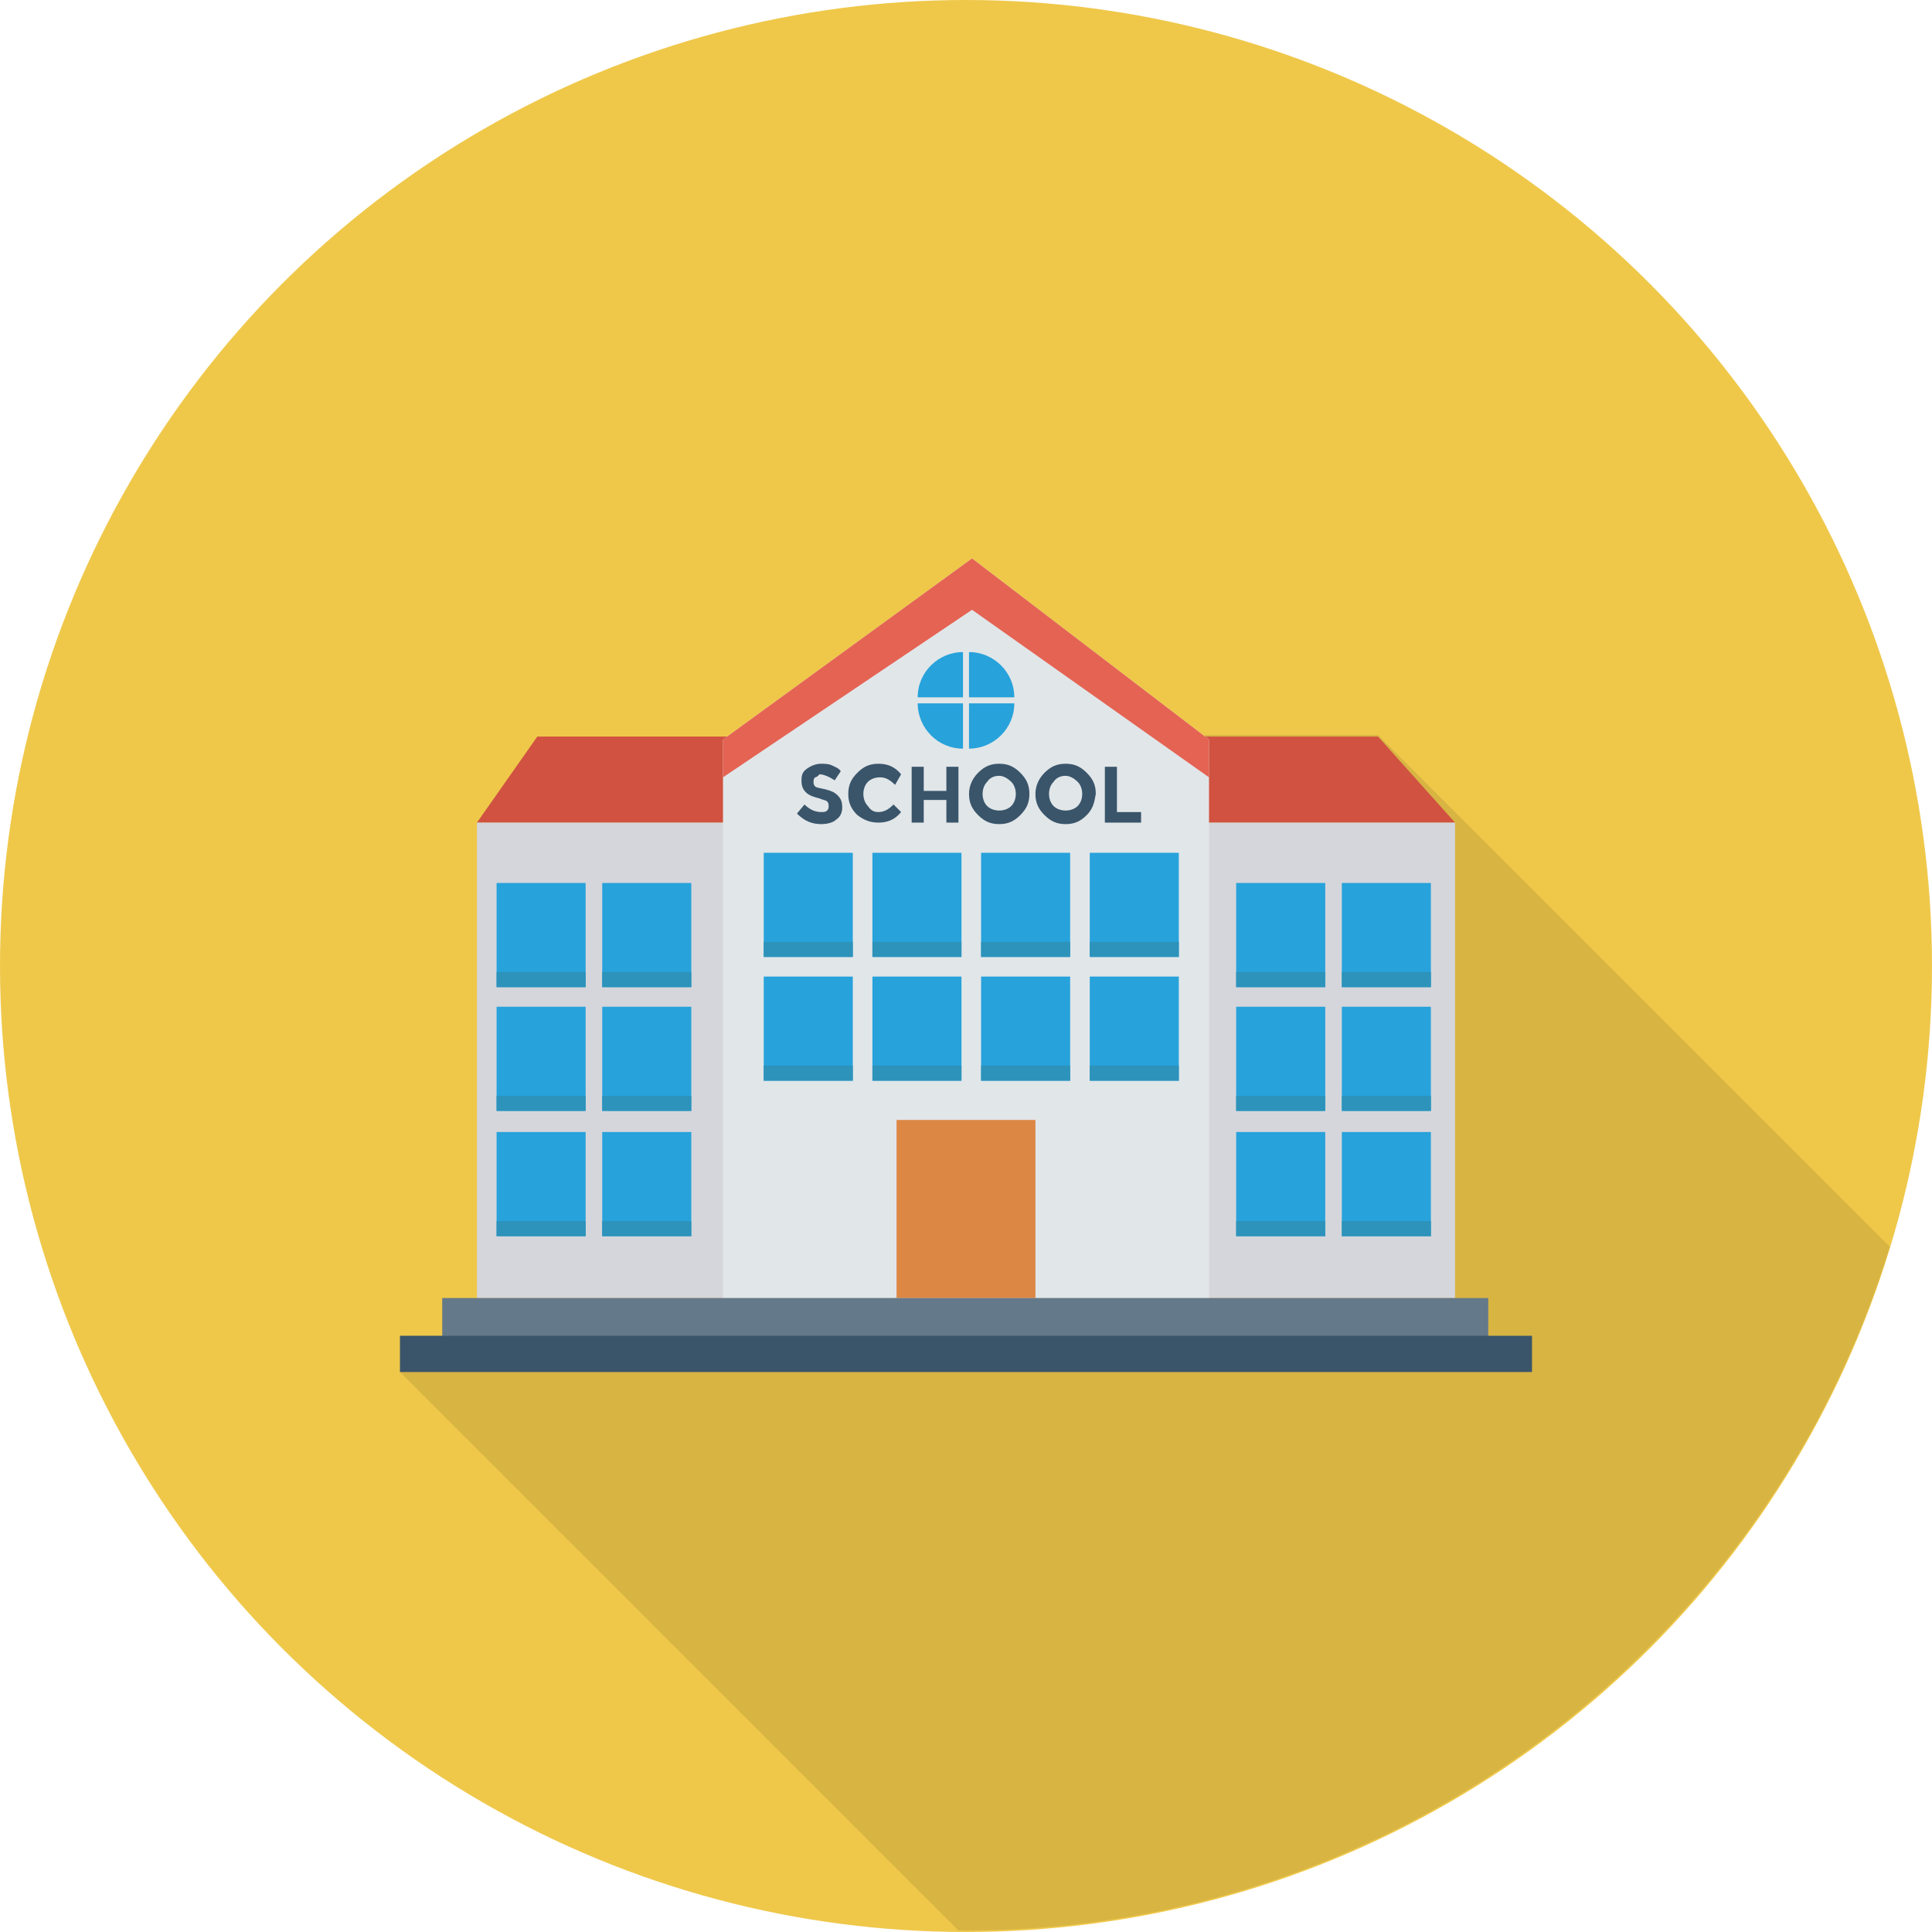 <svg xmlns="http://www.w3.org/2000/svg" xmlns:xlink="http://www.w3.org/1999/xlink" version="1.1" x="0px" y="0px" viewBox="0 0 436.907 436.907" style="enable-background:new 0 0 436.907 436.907;" xml:space="preserve">
<circle style="fill:#EFC84A;" cx="218.453" cy="218.453" r="218.453"/>
<path style="opacity:0.1;enable-background:new    ;" d="M272.384,166.571l-52.565-40.277l-55.296,40.277h-43.008l-13.653,19.456  v107.52h-7.851v8.192h13.312l-0.683,0.341H90.453v8.192l126.293,126.293c0.683,0,1.024,0,1.707,0  c98.304,0,181.589-65.195,208.896-154.624L311.637,166.229h-39.253V166.571z"/>
<polygon style="fill:#D15241;" points="107.861,186.027 121.515,166.571 311.637,166.571 329.045,186.027 "/>
<rect x="107.861" y="186.027" style="fill:#D5D6DB;" width="221.184" height="107.52"/>
<polygon style="fill:#E1E6E9;" points="273.408,293.547 163.499,293.547 163.499,167.253 219.819,126.293 273.408,167.253 "/>
<polygon style="fill:#E56353;" points="273.408,167.253 219.819,126.293 163.499,167.253 163.499,175.787 219.819,137.899   273.408,175.787 "/>
<rect x="202.752" y="253.269" style="fill:#DC8744;" width="31.403" height="40.277"/>
<rect x="100.011" y="293.547" style="fill:#64798A;" width="236.544" height="10.581"/>
<g>
	<rect x="90.453" y="302.08" style="fill:#3A556A;" width="256" height="8.192"/>
	<path style="fill:#3A556A;" d="M184.32,175.787c-0.341,0.341-0.341,0.683-0.341,1.024s0,0.683,0.341,1.024   c0.341,0.341,1.024,0.341,2.389,0.683c1.365,0.341,2.048,0.683,2.731,1.365c0.683,0.683,1.024,1.365,1.024,2.731   c0,1.024-0.341,2.048-1.365,2.731c-0.683,0.683-2.048,1.024-3.413,1.024c-2.048,0-3.755-0.683-5.461-2.389l1.707-2.048   c1.365,1.365,2.731,1.707,3.755,1.707c0.683,0,1.024,0,1.365-0.341c0.341-0.341,0.341-0.683,0.341-1.024   c0-0.341,0-0.683-0.341-1.024c-0.341-0.341-1.024-0.341-1.707-0.683c-1.365-0.341-2.389-0.683-3.072-1.365   c-0.683-0.683-1.024-1.365-1.024-2.731s0.341-2.048,1.365-2.731c1.024-0.683,2.048-1.024,3.072-1.024c0.683,0,1.707,0,2.389,0.341   c0.683,0.341,1.707,0.683,2.048,1.365l-1.365,2.048c-1.024-0.683-2.389-1.365-3.413-1.365   C185.003,175.445,184.661,175.787,184.32,175.787z"/>
	<path style="fill:#3A556A;" d="M198.656,183.637c1.365,0,2.389-0.683,3.413-1.707l1.707,1.707c-1.365,1.707-3.072,2.389-5.12,2.389   c-2.048,0-3.413-0.683-4.779-1.707c-1.365-1.365-2.048-2.731-2.048-4.779c0-2.048,0.683-3.413,2.048-4.779s2.731-2.048,4.779-2.048   c2.048,0,3.755,0.683,5.12,2.389l-1.365,2.389c-1.024-1.024-2.048-1.707-3.413-1.707c-1.024,0-2.048,0.341-2.731,1.024   c-0.683,0.683-1.024,1.707-1.024,2.731c0,1.024,0.341,2.048,1.024,2.731C196.949,183.296,197.632,183.637,198.656,183.637z"/>
	<path style="fill:#3A556A;" d="M214.016,173.397h2.731v12.629h-2.731v-5.12h-5.12v5.12h-2.731v-12.629h2.731v5.461h5.12V173.397z"/>
	<path style="fill:#3A556A;" d="M230.741,184.32c-1.365,1.365-2.731,2.048-4.779,2.048s-3.413-0.683-4.779-2.048   s-2.048-2.731-2.048-4.779c0-1.707,0.683-3.413,2.048-4.779s2.731-2.048,4.779-2.048s3.413,0.683,4.779,2.048   c1.365,1.365,2.048,2.731,2.048,4.779C232.789,181.589,232.107,182.955,230.741,184.32z M229.717,179.541   c0-1.024-0.341-2.048-1.024-2.731c-0.683-0.683-1.707-1.365-2.731-1.365s-2.048,0.341-2.731,1.365   c-0.683,0.683-1.024,1.707-1.024,2.731c0,1.024,0.341,2.048,1.024,2.731c0.683,0.683,1.707,1.024,2.731,1.024   s2.048-0.341,2.731-1.024C229.376,181.589,229.717,180.565,229.717,179.541z"/>
	<path style="fill:#3A556A;" d="M245.76,184.32c-1.365,1.365-2.731,2.048-4.779,2.048c-2.048,0-3.413-0.683-4.779-2.048   c-1.365-1.365-2.048-2.731-2.048-4.779c0-1.707,0.683-3.413,2.048-4.779c1.365-1.365,2.731-2.048,4.779-2.048   c2.048,0,3.413,0.683,4.779,2.048c1.365,1.365,2.048,2.731,2.048,4.779C247.467,181.589,247.125,182.955,245.76,184.32z    M244.736,179.541c0-1.024-0.341-2.048-1.024-2.731c-0.683-0.683-1.707-1.365-2.731-1.365s-2.048,0.341-2.731,1.365   c-0.683,0.683-1.024,1.707-1.024,2.731c0,1.024,0.341,2.048,1.024,2.731c0.683,0.683,1.707,1.024,2.731,1.024   s2.048-0.341,2.731-1.024C244.395,181.589,244.736,180.565,244.736,179.541z"/>
	<path style="fill:#3A556A;" d="M249.856,186.027v-12.629h2.731v10.24h5.461v2.389H249.856z"/>
</g>
<g>
	<path style="fill:#27A2DB;" d="M217.771,147.456c-5.461,0-10.24,4.437-10.24,10.24h10.24V147.456z"/>
	<path style="fill:#27A2DB;" d="M207.531,159.061c0,5.461,4.437,10.24,10.24,10.24v-10.24H207.531z"/>
	<path style="fill:#27A2DB;" d="M219.136,169.301c5.461,0,10.24-4.437,10.24-10.24h-10.24V169.301z"/>
	<path style="fill:#27A2DB;" d="M219.136,147.456v10.24h10.24C229.376,151.893,224.597,147.456,219.136,147.456z"/>
	<rect x="303.445" y="199.68" style="fill:#27A2DB;" width="20.139" height="23.552"/>
	<rect x="279.552" y="199.68" style="fill:#27A2DB;" width="20.139" height="23.552"/>
	<rect x="197.291" y="192.853" style="fill:#27A2DB;" width="20.139" height="23.552"/>
	<rect x="172.715" y="192.853" style="fill:#27A2DB;" width="20.139" height="23.552"/>
	<rect x="246.443" y="192.853" style="fill:#27A2DB;" width="20.139" height="23.552"/>
	<rect x="221.867" y="192.853" style="fill:#27A2DB;" width="20.139" height="23.552"/>
	<rect x="197.291" y="220.843" style="fill:#27A2DB;" width="20.139" height="23.552"/>
	<rect x="172.715" y="220.843" style="fill:#27A2DB;" width="20.139" height="23.552"/>
	<rect x="246.443" y="220.843" style="fill:#27A2DB;" width="20.139" height="23.552"/>
	<rect x="221.867" y="220.843" style="fill:#27A2DB;" width="20.139" height="23.552"/>
	<rect x="303.445" y="227.669" style="fill:#27A2DB;" width="20.139" height="23.552"/>
	<rect x="279.552" y="227.669" style="fill:#27A2DB;" width="20.139" height="23.552"/>
	<rect x="303.445" y="256" style="fill:#27A2DB;" width="20.139" height="23.552"/>
	<rect x="279.552" y="256" style="fill:#27A2DB;" width="20.139" height="23.552"/>
</g>
<g>
	<rect x="303.445" y="219.819" style="fill:#2D93BA;" width="20.139" height="3.413"/>
	<rect x="279.552" y="219.819" style="fill:#2D93BA;" width="20.139" height="3.413"/>
	<rect x="246.443" y="212.992" style="fill:#2D93BA;" width="20.139" height="3.413"/>
	<rect x="197.291" y="212.992" style="fill:#2D93BA;" width="20.139" height="3.413"/>
	<rect x="246.443" y="240.981" style="fill:#2D93BA;" width="20.139" height="3.413"/>
	<rect x="221.867" y="212.992" style="fill:#2D93BA;" width="20.139" height="3.413"/>
	<rect x="221.867" y="240.981" style="fill:#2D93BA;" width="20.139" height="3.413"/>
	<rect x="197.291" y="240.981" style="fill:#2D93BA;" width="20.139" height="3.413"/>
	<rect x="172.715" y="212.992" style="fill:#2D93BA;" width="20.139" height="3.413"/>
	<rect x="172.715" y="240.981" style="fill:#2D93BA;" width="20.139" height="3.413"/>
	<rect x="303.445" y="247.808" style="fill:#2D93BA;" width="20.139" height="3.413"/>
	<rect x="279.552" y="247.808" style="fill:#2D93BA;" width="20.139" height="3.413"/>
	<rect x="303.445" y="276.139" style="fill:#2D93BA;" width="20.139" height="3.413"/>
	<rect x="279.552" y="276.139" style="fill:#2D93BA;" width="20.139" height="3.413"/>
</g>
<g>
	<rect x="136.192" y="199.68" style="fill:#27A2DB;" width="20.139" height="23.552"/>
	<rect x="112.299" y="199.68" style="fill:#27A2DB;" width="20.139" height="23.552"/>
	<rect x="136.192" y="227.669" style="fill:#27A2DB;" width="20.139" height="23.552"/>
	<rect x="112.299" y="227.669" style="fill:#27A2DB;" width="20.139" height="23.552"/>
	<rect x="136.192" y="256" style="fill:#27A2DB;" width="20.139" height="23.552"/>
	<rect x="112.299" y="256" style="fill:#27A2DB;" width="20.139" height="23.552"/>
</g>
<g>
	<rect x="136.192" y="219.819" style="fill:#2D93BA;" width="20.139" height="3.413"/>
	<rect x="112.299" y="219.819" style="fill:#2D93BA;" width="20.139" height="3.413"/>
	<rect x="136.192" y="247.808" style="fill:#2D93BA;" width="20.139" height="3.413"/>
	<rect x="112.299" y="247.808" style="fill:#2D93BA;" width="20.139" height="3.413"/>
	<rect x="136.192" y="276.139" style="fill:#2D93BA;" width="20.139" height="3.413"/>
	<rect x="112.299" y="276.139" style="fill:#2D93BA;" width="20.139" height="3.413"/>
</g>
<g>
</g>
<g>
</g>
<g>
</g>
<g>
</g>
<g>
</g>
<g>
</g>
<g>
</g>
<g>
</g>
<g>
</g>
<g>
</g>
<g>
</g>
<g>
</g>
<g>
</g>
<g>
</g>
<g>
</g>
</svg>
